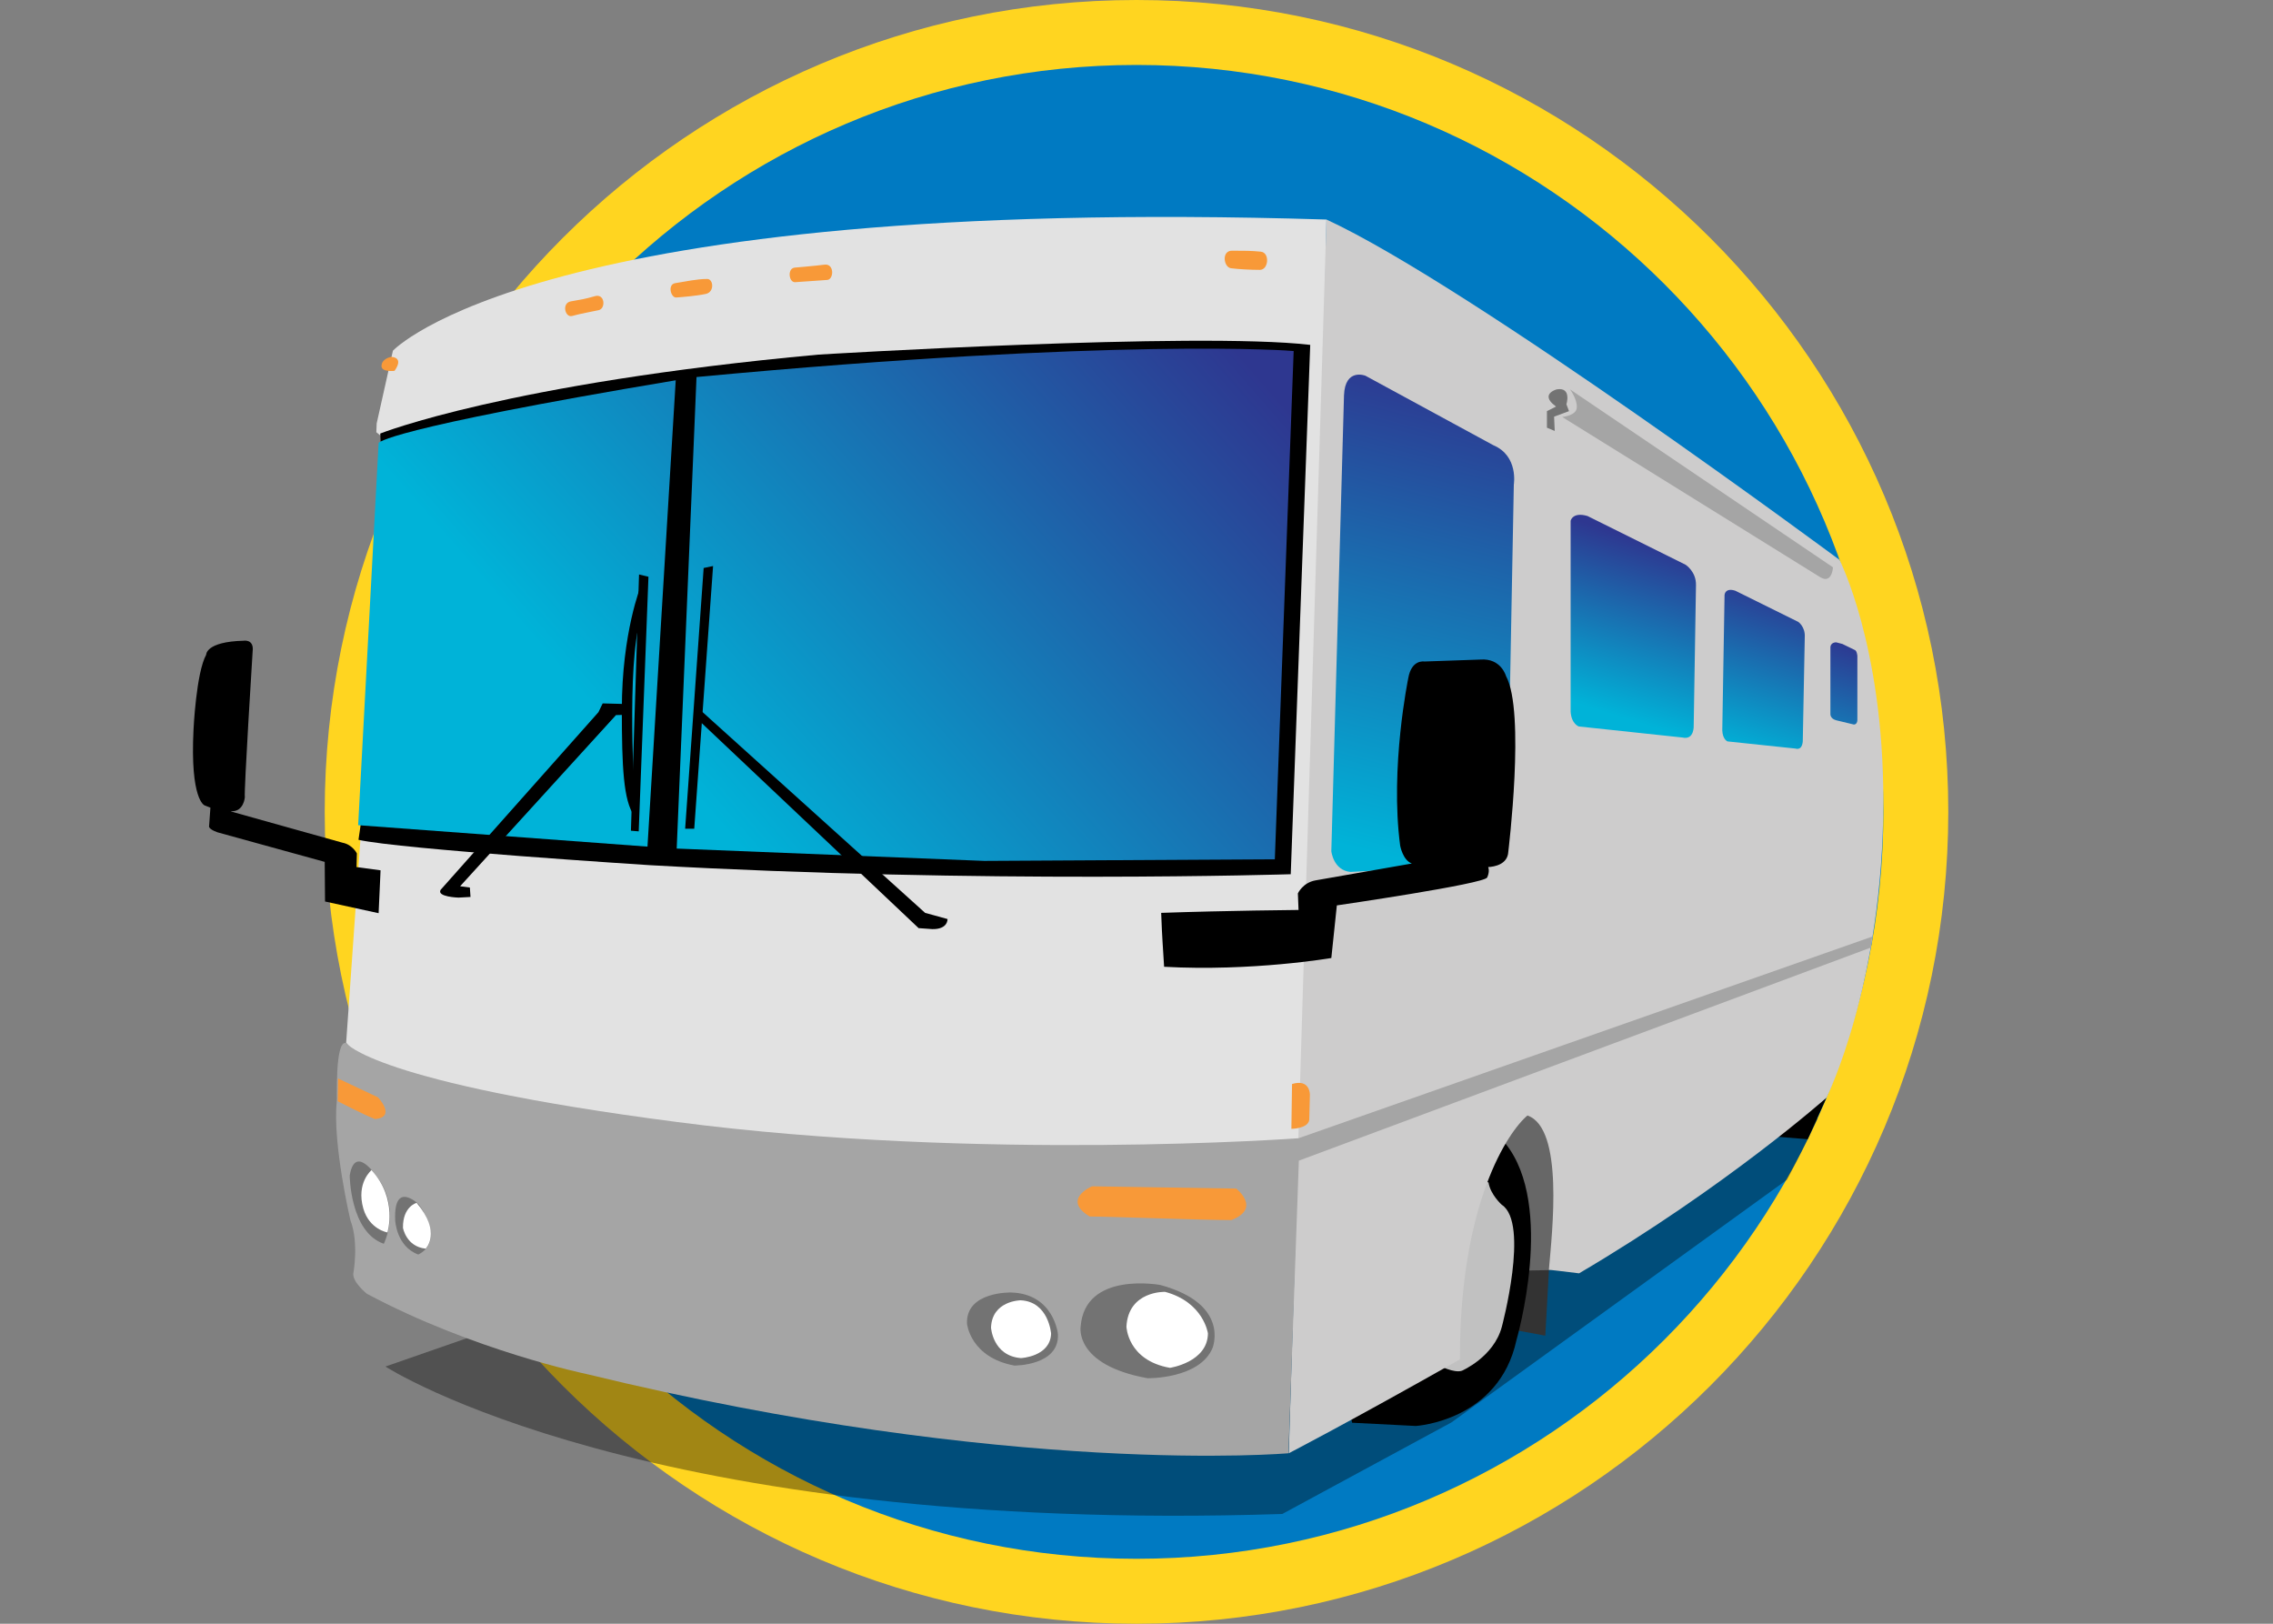 <?xml version="1.0" encoding="utf-8"?>
<!-- Generator: Adobe Illustrator 18.1.1, SVG Export Plug-In . SVG Version: 6.00 Build 0)  -->
<!DOCTYPE svg PUBLIC "-//W3C//DTD SVG 1.1//EN" "http://www.w3.org/Graphics/SVG/1.1/DTD/svg11.dtd">
<svg version="1.1" id="Layer_1" xmlns="http://www.w3.org/2000/svg" xmlns:xlink="http://www.w3.org/1999/xlink" x="0px" y="0px"
	 viewBox="0 0 70 50" enable-background="new 0 0 70 50" xml:space="preserve">
<rect x="0" y="0" width="70" height="50" fill="#808080" stroke="none"/>
<g>
	<path fill="#FFD520" d="M35,0C21.21,0,10,11.21,10,25s11.21,25,25,25s25-11.21,25-25S48.79,0,35,0L35,0z"/>
	<path fill="#007AC2" d="M35,48c-12.68,0-23-10.32-23-23S22.32,2,35,2s23,10.32,23,23S47.68,48,35,48z"/>
</g>
<g>
	<path opacity="0.37" d="M15.52,40.81l-3.65,1.27c0,0,7.97,5.18,27.62,4.54l5.21-2.82l10.33-7.47c0,0,0.45-0.82,0.95-1.89
		L15.52,40.81z"/>
	<polygon fill="#333333" points="47.7,39.14 47.59,41.13 46.35,40.9 46.55,39.05 47.7,39.1 	"/>
	<path fill="#676767" d="M45.23,34.14c0.14,0,3.32-0.1,3.32-0.1l-0.07,4.41l-0.74,0.66l-3.34,0.06L45.23,34.14z"/>
	<path d="M41.64,43.81l1.96,0.1c0,0,2.56-0.15,3.1-2.64c0,0,1.21-4.14-0.34-6.06l-6.11,1.84L41.64,43.81z"/>
	<polygon points="54.67,35 55.67,35.08 56.25,33.8 	"/>
	<path fill="#C1C1C1" d="M44.32,42.05c0,0,0.46,0.24,0.7,0.16c0,0,0.98-0.42,1.23-1.35c0,0,0.86-3.2,0-3.76c0,0-0.35-0.31-0.41-0.69
		C44.77,36.02,44.32,42.05,44.32,42.05z"/>
	<path fill="#E2E2E2" d="M12.1,10.8c0,0,4.44-4.79,28.75-4.04l-0.51,29.04c0,0-9.98,0.52-18.59-0.04
		c-8.6-0.56-11.09-3.65-11.09-3.65l0.44-6.27l0.7-12.36l-0.21-0.17l0.01-0.27L12.1,10.8z"/>
	<path d="M11.71,13.35c0,0,3.89-1.55,13.49-2.43c0,0,11.65-0.71,15.15-0.3l-0.6,16.3c0,0-9.51,0.3-19.76-0.28
		c0,0-7.68-0.49-8.95-0.78L12,19.28L11.71,13.35z"/>
	<path fill="#CDCCCC" d="M40.85,6.76c4.42,2.04,15.8,10.48,15.8,10.48S58,19.88,58,24.65c0,5.64-1.75,9.15-1.75,9.15
		s-3.07,2.73-7.62,5.41c-0.58-0.07-0.9-0.11-0.93-0.11c0.1-1.17,0.47-4.36-0.66-4.75c-0.59,0.49-2.09,2.7-2.08,7.51
		c-3.43,1.94-5.27,2.89-5.27,2.89S40.8,8.25,40.85,6.76z"/>
	<path fill="#A5A5A5" d="M10.66,32.12c0,0,0.86,1.22,10.19,2.43c9.33,1.22,19.14,0.5,19.14,0.5l17.67-6.21l-0.05,0.34l-17.61,6.56
		l-0.32,9.01c0,0-8.52,0.75-21.62-2.44c0,0-3.48-0.72-6.76-2.47c0,0-0.44-0.35-0.42-0.62c0,0,0.18-0.95-0.09-1.65
		c0,0-0.55-2.36-0.42-3.63C10.39,33.94,10.3,32.01,10.66,32.12z"/>
	<path fill="#737373" d="M10.77,36.2c0,0,0.01,1.74,1.05,2.1c0,0,0.56-1.11-0.25-2.11C11.57,36.19,10.93,35.23,10.77,36.2z"/>
	<path fill="#737373" d="M12.9,37.09c0,0-0.78-0.77-0.73,0.48c0,0,0.03,0.81,0.71,1.06C12.87,38.63,13.74,38.32,12.9,37.09z"/>
	<path fill="#737373" d="M35.74,39.57c0,0-2.33-0.44-2.46,1.28c0,0-0.21,1.18,2.06,1.59c0,0,1.62,0.03,2.01-0.95
		C37.34,41.49,37.89,40.16,35.74,39.57z"/>
	<path fill="#737373" d="M32.58,41.08c0,0-0.12-1.24-1.44-1.28c0,0-1.4-0.04-1.36,0.96c0,0,0.1,1.04,1.46,1.29
		C31.24,42.05,32.63,42.06,32.58,41.08z"/>
	<path fill="#F89938" d="M33.63,36.53c0,0-0.95,0.4-0.07,0.93c0.57,0,3.49,0.11,4.36,0.11c0.94-0.36,0.15-0.97,0.15-0.97
		L33.63,36.53z"/>
	<path fill="#FFFFFF" d="M35.88,39.78c0,0-1.13-0.04-1.19,1.07c0,0,0.03,1.04,1.34,1.27c0,0,1.16-0.17,1.17-1.06
		C37.2,41.06,37.07,40.1,35.88,39.78z"/>
	<path fill="#FFFFFF" d="M31.43,40.04c0,0-0.88,0.01-0.91,0.84c0,0,0.05,0.87,0.92,0.94c0,0,0.9-0.04,0.93-0.75
		C32.37,41.07,32.3,40.08,31.43,40.04z"/>
	<path fill="#F89938" d="M10.41,33.21l-0.01,0.7c0,0,0.81,0.42,1.15,0.55c0.67-0.06,0.09-0.67,0.09-0.67L10.41,33.21z"/>
	<path fill="#FFFFFF" d="M11.19,37.22c0.19,0.64,0.74,0.73,0.74,0.73s0.33-1.02-0.49-1.92C11.45,36.03,10.96,36.41,11.19,37.22z"/>
	<path fill="#FFFFFF" d="M12.83,37.04c0,0-0.43,0.11-0.42,0.77c0,0,0.1,0.58,0.7,0.64C13.11,38.45,13.61,37.95,12.83,37.04z"/>
	<path fill="#F89938" d="M39.79,33.38l-0.02,1.38c0,0,0.5,0,0.55-0.27l0.02-0.78C40.34,33.71,40.35,33.21,39.79,33.38z"/>
	
		<linearGradient id="SVGID_1_" gradientUnits="userSpaceOnUse" x1="33.136" y1="58.942" x2="36.261" y2="44.519" gradientTransform="matrix(0.999 0.036 -0.036 0.999 11.067 -33.88)">
		<stop  offset="0" style="stop-color:#00B3D8"/>
		<stop  offset="1" style="stop-color:#2E3790"/>
	</linearGradient>
	<path fill="url(#SVGID_1_)" d="M46.62,14.92c0,0,0.15-0.88-0.63-1.21l-3.94-2.14c0,0-0.63-0.25-0.66,0.61L41,26.21
		c0,0,0.06,0.59,0.59,0.64l3.9-0.21c0,0,0.88-0.01,0.92-0.54L46.62,14.92z"/>
	
		<linearGradient id="SVGID_2_" gradientUnits="userSpaceOnUse" x1="40.322" y1="54.403" x2="41.747" y2="49.199" gradientTransform="matrix(0.999 0.036 -0.036 0.999 11.067 -33.88)">
		<stop  offset="0" style="stop-color:#00B3D8"/>
		<stop  offset="1" style="stop-color:#2E3790"/>
	</linearGradient>
	<path fill="url(#SVGID_2_)" d="M48.89,15.89l3.02,1.5c0,0,0.33,0.21,0.32,0.63l-0.07,4.31c0,0,0.03,0.47-0.35,0.38l-3.19-0.34
		c0,0-0.23-0.08-0.25-0.46v-5.86C48.36,16.05,48.42,15.75,48.89,15.89z"/>
	
		<linearGradient id="SVGID_3_" gradientUnits="userSpaceOnUse" x1="44.443" y1="55.517" x2="45.81" y2="50.523" gradientTransform="matrix(0.999 0.036 -0.036 0.999 11.067 -33.88)">
		<stop  offset="0" style="stop-color:#00B3D8"/>
		<stop  offset="1" style="stop-color:#2E3790"/>
	</linearGradient>
	<path fill="url(#SVGID_3_)" d="M53.44,18.19l1.94,0.96c0,0,0.22,0.15,0.2,0.47l-0.06,3.15c0,0,0.02,0.35-0.23,0.28l-2.09-0.22
		c0,0-0.15-0.06-0.16-0.34l0.07-4.17C53.11,18.31,53.13,18.09,53.44,18.19z"/>
	
		<linearGradient id="SVGID_4_" gradientUnits="userSpaceOnUse" x1="46.655" y1="56.855" x2="47.973" y2="52.043" gradientTransform="matrix(0.999 0.036 -0.036 0.999 11.067 -33.88)">
		<stop  offset="0" style="stop-color:#00B3D8"/>
		<stop  offset="1" style="stop-color:#2E3790"/>
	</linearGradient>
	<path fill="url(#SVGID_4_)" d="M56.74,19.83l-0.19-0.05c0,0-0.19-0.01-0.18,0.18v2.03c0,0-0.01,0.14,0.18,0.19l0.54,0.13
		c0,0,0.1,0.01,0.11-0.13v-1.98c0,0-0.01-0.17-0.09-0.19L56.74,19.83z"/>
	<path fill="#737373" d="M47.88,13.27l-0.02-0.44l0.46-0.17l-0.08-0.21c0,0,0.17-0.54-0.3-0.46c0,0-0.45,0.12-0.14,0.43l0.12,0.1
		l-0.28,0.14l0,0.51L47.88,13.27z"/>
	<path fill="#A5A5A5" d="M48.35,11.99l8.1,5.48c0,0-0.03,0.53-0.4,0.3c-0.37-0.23-7.94-4.93-7.94-4.93s0.45-0.04,0.45-0.3
		C48.57,12.28,48.35,11.99,48.35,11.99z"/>
	<path d="M10.98,26.7l0.01-0.42c0,0-0.13-0.27-0.44-0.33l-3.43-0.96l0-0.01c0.39,0.02,0.42-0.43,0.42-0.43
		c-0.03-0.18,0.24-4.49,0.24-4.49c0.05-0.39-0.28-0.33-0.28-0.33c-1.17,0.03-1.15,0.43-1.15,0.43c-0.31,0.56-0.39,2.3-0.39,2.3
		c-0.11,2.18,0.34,2.34,0.34,2.34l0.18,0.07l-0.04,0.56c0,0-0.05,0.09,0.26,0.2l3.3,0.91l0.01,1.22l1.65,0.36l0.06-1.32L10.98,26.7z
		"/>
	<path fill="#F89938" d="M37.95,7.72c0.34,0,0.6,0,0.88,0.03c0.28,0.03,0.24,0.56-0.03,0.56s-0.66-0.02-0.89-0.05
		S37.61,7.71,37.95,7.72z"/>
	<path fill="#F89938" d="M24.48,8.24c0,0,0.6-0.05,0.91-0.09s0.29,0.45,0.09,0.47l-1,0.07C24.29,8.69,24.24,8.26,24.48,8.24z"/>
	<path fill="#F89938" d="M20.83,9.16c0.16-0.01,0.64-0.05,0.91-0.11c0.27-0.06,0.23-0.46,0.04-0.46c-0.32,0-0.67,0.08-0.99,0.13
		C20.55,8.76,20.66,9.18,20.83,9.16z"/>
	<path fill="#F89938" d="M12.04,10.99c0,0,0.42-0.01,0.11,0.43c0,0-0.42,0.05-0.4-0.16C11.76,11.04,12.04,10.99,12.04,10.99z"/>
	
		<linearGradient id="SVGID_5_" gradientUnits="userSpaceOnUse" x1="13.631" y1="59.263" x2="29.374" y2="44.479" gradientTransform="matrix(0.999 0.036 -0.036 0.999 11.067 -33.88)">
		<stop  offset="0" style="stop-color:#00B3D8"/>
		<stop  offset="1" style="stop-color:#2E3790"/>
	</linearGradient>
	<path fill="url(#SVGID_5_)" d="M21.45,11.61l-0.61,14.52l9.47,0.38l8.95-0.05l0.58-15.65C39.84,10.8,34.45,10.39,21.45,11.61z"/>
	
		<linearGradient id="SVGID_6_" gradientUnits="userSpaceOnUse" x1="7.081" y1="53.115" x2="22.816" y2="38.339" gradientTransform="matrix(0.999 0.036 -0.036 0.999 11.067 -33.88)">
		<stop  offset="0" style="stop-color:#00B3D8"/>
		<stop  offset="1" style="stop-color:#2E3790"/>
	</linearGradient>
	<path fill="url(#SVGID_6_)" d="M20.81,11.71l-0.87,14.36l-8.91-0.66l0.63-11.77C11.66,13.64,11.79,13.22,20.81,11.71z"/>
	<polygon points="19.97,17.76 19.67,25.6 19.43,25.58 19.68,17.69 	"/>
	<path d="M19.74,18.03c0,0-0.59,1.44-0.59,3.82c0,1.77,0.05,2.8,0.38,3.27l0.02-0.45c0,0-0.27-4.17,0.18-5.63L19.74,18.03z"/>
	<polygon points="18.62,21.92 16.77,24.03 18.77,21.94 	"/>
	<polygon points="21.67,17.49 21.1,25.52 21.38,25.52 21.96,17.43 	"/>
	<path d="M18.97,22.02l-4.8,5.27l0.3,0.04l0.02,0.29l-0.37,0.02c0,0-0.68-0.02-0.55-0.24l4.86-5.47l0.13-0.27l0.76,0.02l-0.01,0.33
		L18.97,22.02z"/>
	<path d="M21.55,22.21l0-0.36l6.94,6.26l0.69,0.19c0,0,0.02,0.32-0.47,0.31l-0.42-0.03L21.55,22.21z"/>
	<path fill="#F89938" d="M17.58,9.28c0.29-0.05,0.43-0.07,0.74-0.16c0.31-0.09,0.34,0.38,0.12,0.43c-0.22,0.05-0.58,0.11-0.82,0.18
		C17.4,9.79,17.29,9.33,17.58,9.28z"/>
	<path d="M46.38,20.82c0,0-0.15-0.56-0.79-0.51l-1.73,0.06c0,0-0.39-0.07-0.49,0.51c0,0-0.57,2.75-0.25,5.16
		c0,0,0.08,0.45,0.36,0.55l-2.97,0.52c-0.39,0.07-0.54,0.4-0.54,0.4l0.02,0.51c0,0-2.22,0.02-4.23,0.09
		c0.03,0.83,0.06,1.12,0.09,1.66C38.56,29.92,41,29.5,41,29.5l0.17-1.62c0,0,4.54-0.66,4.63-0.86s0.03-0.32,0.03-0.32
		c0.19-0.01,0.6-0.08,0.62-0.47C46.45,26.22,46.98,21.91,46.38,20.82z"/>
</g>
</svg>
